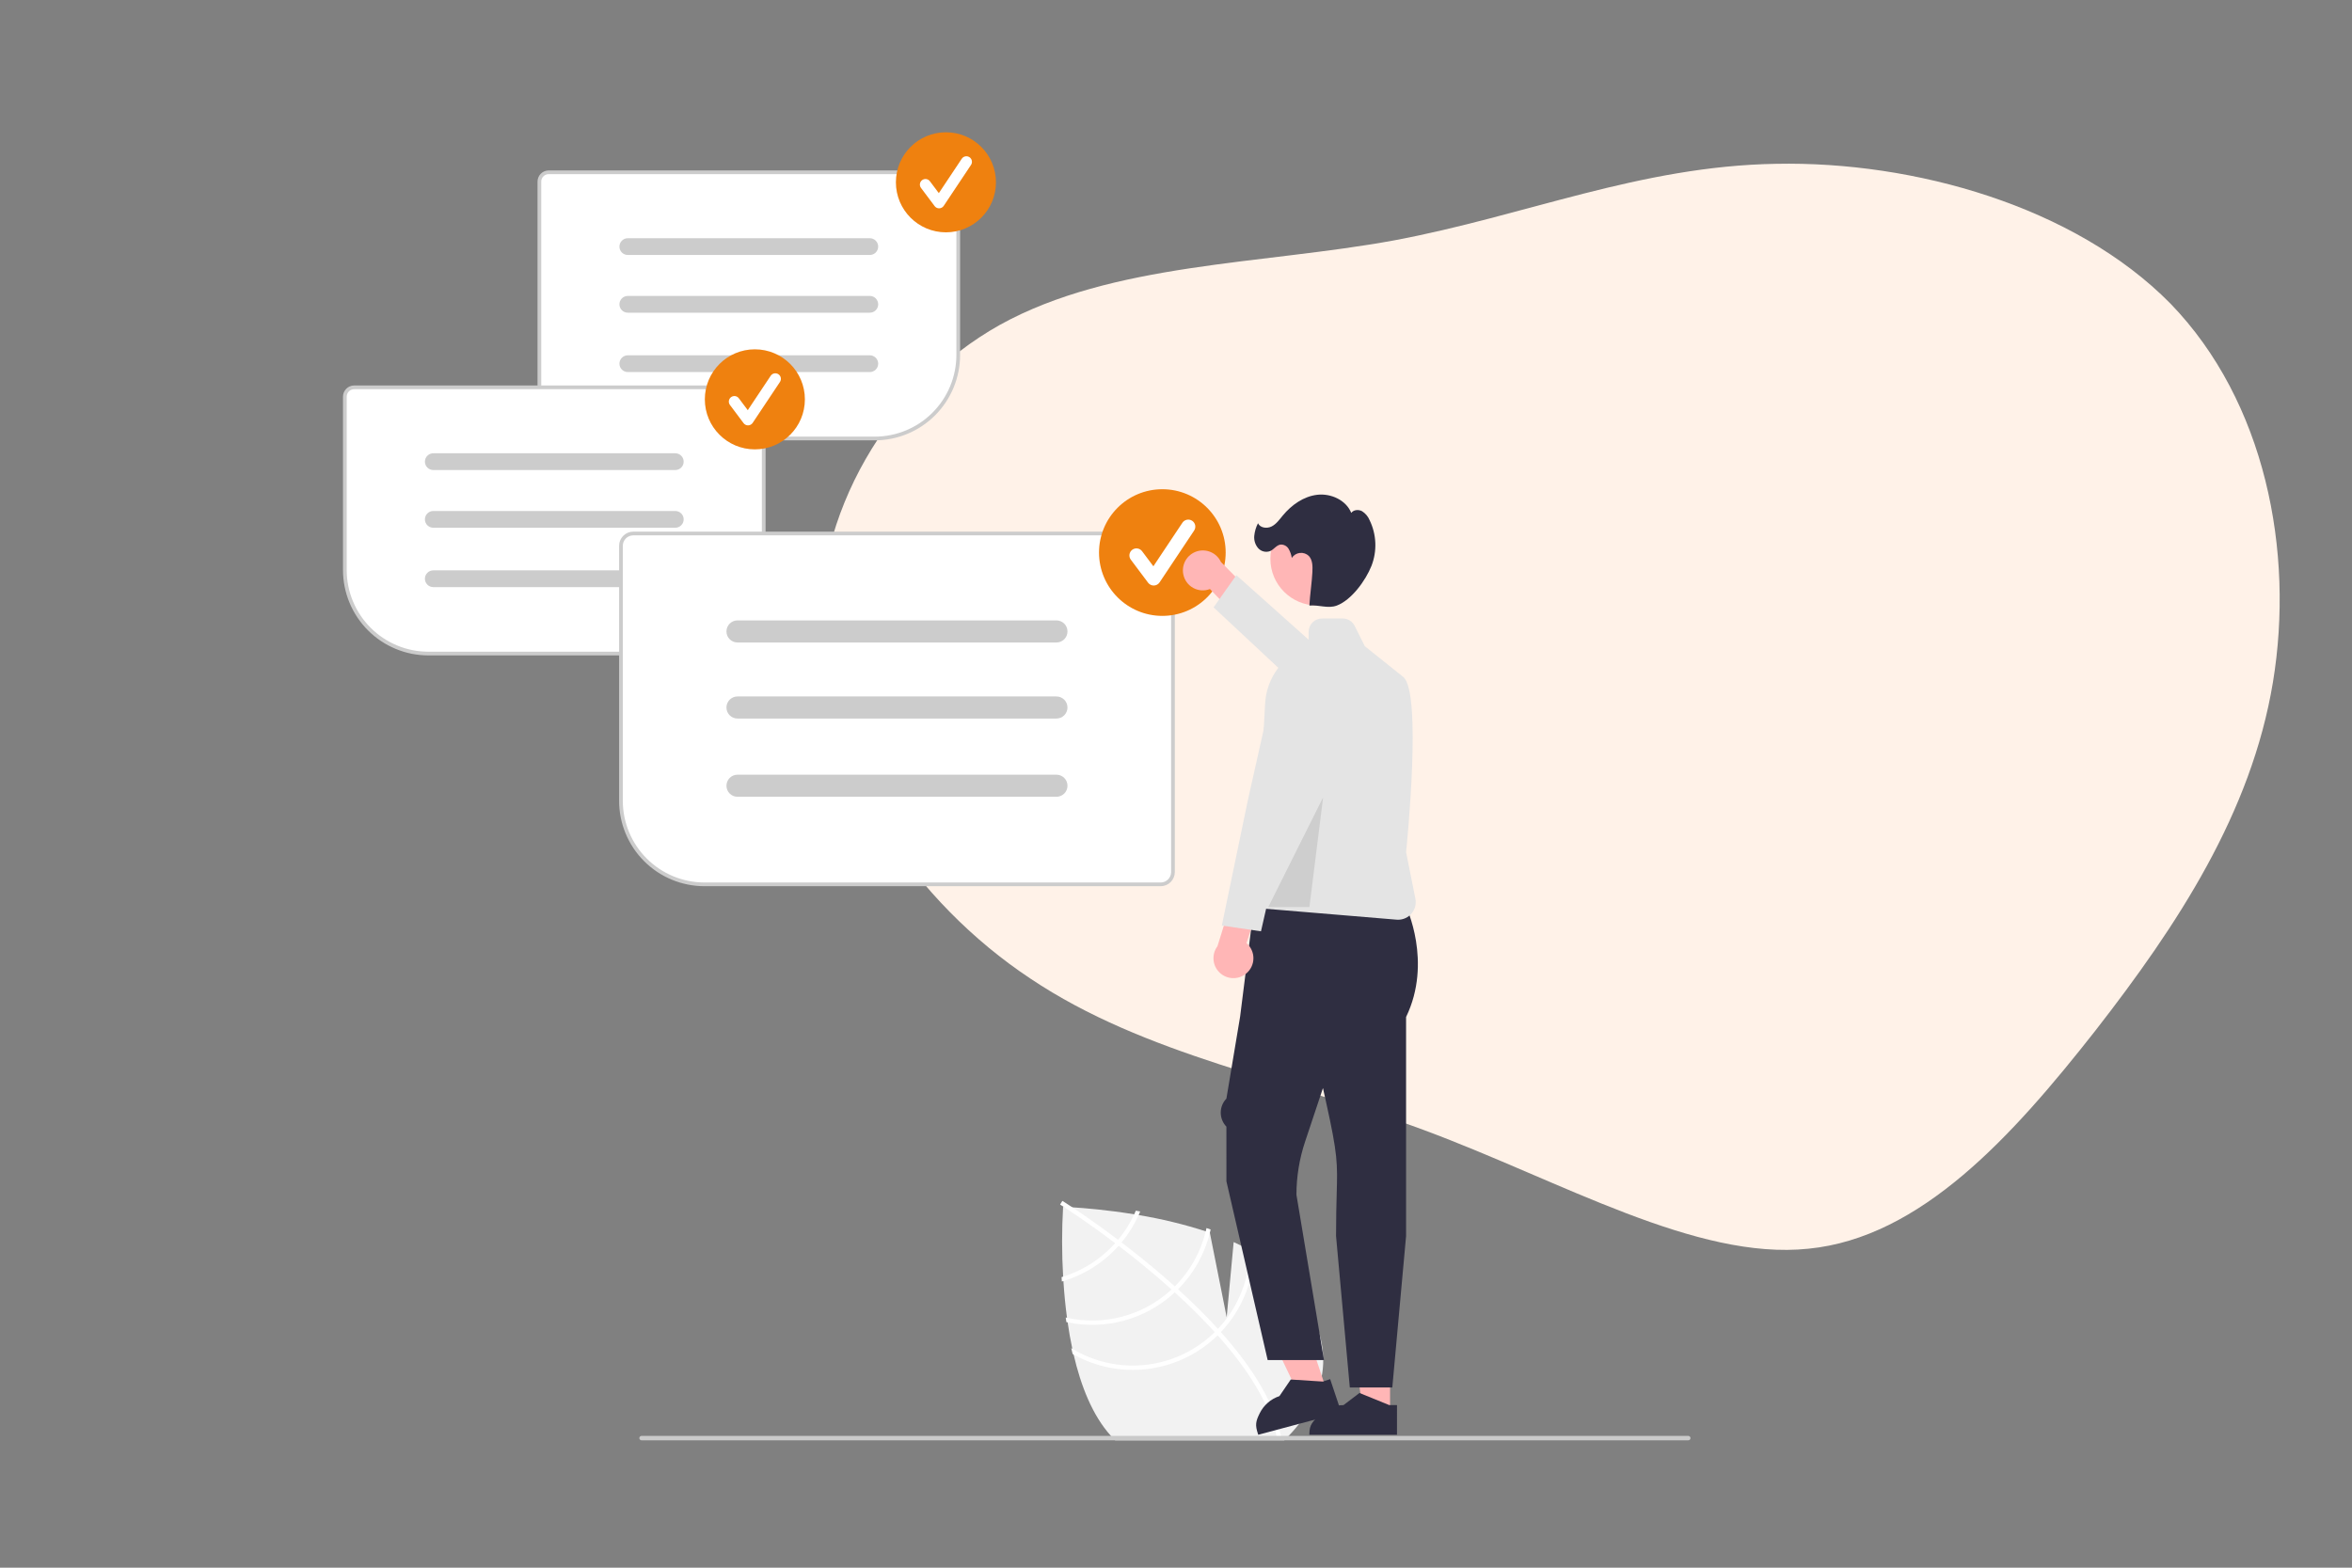 <svg fill="none" height="320" viewBox="0 0 480 320" width="480" xmlns="http://www.w3.org/2000/svg" xmlns:xlink="http://www.w3.org/1999/xlink"><rect x="0" y="0" width="480" height="320" fill="#808080" stroke="none"/><clipPath id="a"><path d="m0 0h480v320h-480z"/></clipPath><clipPath id="b"><path d="m70 27h275v267h-275z"/></clipPath><g clip-path="url(#a)"><path d="m442.949 61.967c19.357 19.988 25.328 50.605 20.916 77.286-4.412 26.682-19.437 49.528-36.219 71.098-17.013 21.668-35.657 42.277-58.562 44.537-22.958 2.418-50.304-13.73-78.34-24.163-28.036-10.434-56.941-15.212-80.456-30.974-23.567-15.605-41.514-42.293-43.007-68.469-1.262-26.275 13.981-52.194 36.78-64.972 22.978-12.72 53.512-12.299 80.466-17.247 26.777-5.007 50.101-15.167 77.956-15.626 28.085-.558 60.879 8.643 80.466 28.531z" fill="#fff2e8"/><g clip-path="url(#b)"><path d="m262.991 293.099c-.288.303-.587.602-.89.901h-34.533c-.284-.292-.564-.591-.844-.901-.011-.012-.023-.027-.034-.038-3.751-4.158-6.114-10.201-7.586-16.574-.095-.386-.178-.776-.262-1.17-.386-1.791-.7-3.601-.957-5.396-.046-.31-.091-.621-.129-.931-.348-2.579-.583-5.116-.734-7.498-.019-.307-.038-.606-.057-.905-.278-4.742-.28-9.495-.008-14.237 0 0 .046 0 .133.003.253.012.863.038 1.76.091 2.472.152 7.136.53 12.621 1.424.3.049.603.102.905.155 4.64.767 9.217 1.876 13.693 3.317.28.095.557.19.837.284l.004.019 3.433 17.233 1.424-15.339c1.131.511 2.233 1.056 3.289 1.639.296.163.583.326.867.492 2.415 1.369 4.607 3.098 6.5 5.127 11.263 12.485 8.851 23.644.568 32.304z" fill="#f2f2f2"/><g fill="#fff"><path d="m248.56 271.247.598.663c6.92 7.747 11.05 14.938 12.322 21.478.021.095.035.189.055.284l-.443.084-.427.076c-1.298-7.131-6.133-14.501-12.167-21.26-.192-.22-.387-.443-.589-.66-2.58-2.838-5.353-5.561-8.158-8.107-.215-.199-.437-.398-.658-.598-3.719-3.341-7.461-6.364-10.797-8.913-.235-.181-.473-.359-.709-.534-5.665-4.29-10.061-7.134-11.041-7.757-.118-.078-.185-.119-.2-.129l.232-.37v-.007l.236-.373c.015.01.239.147.646.412 1.525.983 5.624 3.69 10.723 7.537.229.175.467.353.702.534 2.71 2.065 5.674 4.432 8.667 7.022.753.649 1.487 1.297 2.203 1.945.225.196.446.395.661.594 3.032 2.752 5.747 5.445 8.144 8.079z"/><path d="m231.797 247.133c-.102.246-.212.493-.326.735-.864 1.872-1.97 3.622-3.289 5.206-.193.228-.39.459-.595.686-.552.609-1.141 1.199-1.764 1.768-2.551 2.31-5.573 4.036-8.858 5.059-.106.034-.209.068-.315.099.019.299.038.594.057.901.106-.031.208-.061.314-.095 3.486-1.051 6.694-2.864 9.393-5.309.66-.596 1.288-1.227 1.881-1.889.204-.224.402-.455.591-.686 1.41-1.695 2.584-3.574 3.49-5.585.106-.242.212-.485.314-.731-.302-.053-.602-.106-.893-.159z"/><path d="m246.224 250.67c-.045.224-.098.447-.155.67-1.026 4.257-3.212 8.146-6.314 11.235-.216.216-.436.428-.663.633-.064.064-.136.132-.204.193-2.822 2.548-6.213 4.385-9.889 5.357-3.675.972-7.53 1.052-11.243.232-.087-.015-.178-.038-.265-.057.045.31.087.625.136.935.088.019.171.038.258.053 3.807.788 7.746.667 11.497-.352 3.752-1.019 7.211-2.908 10.096-5.513.091-.084.186-.163.273-.25.227-.212.447-.424.666-.636 3.175-3.178 5.42-7.164 6.493-11.527.056-.227.109-.454.159-.681-.281-.099-.561-.197-.845-.292z"/><path d="m255.056 254.536c.004.212.004.428 0 .64-.063 5.984-2.383 11.724-6.496 16.07-.212.228-.431.447-.651.667-.238.231-.477.462-.723.681-3.808 3.434-8.619 5.551-13.722 6.042-5.104.49-10.229-.674-14.621-3.319-.076-.039-.149-.082-.22-.129.091.402.182.795.28 1.189.068.038.133.076.201.11 4.519 2.52 9.713 3.564 14.855 2.984s9.973-2.754 13.818-6.218c.246-.223.492-.447.723-.681.227-.216.442-.436.658-.663 4.171-4.4 6.579-10.18 6.765-16.241.008-.204.012-.409.012-.613-.288-.178-.583-.348-.879-.519z"/><path d="m178.523 89.698h-66.547c-.553-.001-1.084-.221-1.476-.613-.391-.392-.612-.923-.612-1.477v-50.541c0-.554.221-1.085.612-1.477.392-.392.923-.612 1.476-.613h81.683c.554.001 1.085.221 1.477.613.391.392.611.923.612 1.477v35.402c-.005 4.568-1.822 8.947-5.051 12.177-3.229 3.23-7.607 5.047-12.174 5.052z"/></g><path d="m178.523 89.887h-66.547c-.604-.001-1.183-.241-1.61-.668-.427-.427-.667-1.006-.668-1.61v-50.541c.001-.604.241-1.183.668-1.611s1.006-.667 1.61-.668h81.683c.604.001 1.183.241 1.61.668s.667 1.006.668 1.611v35.402c-.005 4.618-1.842 9.045-5.106 12.311-3.265 3.265-7.691 5.102-12.308 5.107zm-66.547-54.342c-.403.001-.79.161-1.075.446s-.445.672-.446 1.075v50.541c.001.403.161.79.446 1.075s.672.446 1.075.446h66.547c4.416-.005 8.65-1.762 11.773-4.885 3.122-3.123 4.879-7.358 4.884-11.776v-35.402c0-.403-.161-.79-.446-1.075s-.672-.446-1.075-.446z" fill="#ccc"/><path d="m177.512 52.046h-49.389c-.454 0-.889-.18-1.209-.501-.321-.321-.501-.756-.501-1.209 0-.454.18-.888.501-1.209.32-.321.755-.501 1.209-.501h49.389c.453.001.887.181 1.208.502.32.321.499.755.499 1.208 0 .453-.179.888-.499 1.208-.321.321-.755.501-1.208.502z" fill="#ccc"/><path d="m177.512 63.827h-49.389c-.454 0-.889-.18-1.209-.501-.321-.321-.501-.756-.501-1.209 0-.454.18-.888.501-1.209.32-.321.755-.501 1.209-.501h49.389c.454 0 .889.18 1.209.501.321.321.501.756.501 1.209 0 .454-.18.888-.501 1.209-.32.321-.755.501-1.209.501z" fill="#ccc"/><path d="m177.512 75.944h-49.389c-.454 0-.889-.18-1.209-.501-.321-.321-.501-.756-.501-1.209s.18-.888.501-1.209c.32-.321.755-.501 1.209-.501h49.389c.454 0 .889.18 1.209.501.321.321.501.756.501 1.209s-.18.888-.501 1.209c-.32.321-.755.501-1.209.501z" fill="#ccc"/><path d="m193.046 47.424c5.638 0 10.209-4.572 10.209-10.212 0-5.64-4.571-10.212-10.209-10.212-5.639 0-10.21 4.572-10.21 10.212 0 5.64 4.571 10.212 10.21 10.212z" fill="#ef810f"/><path d="m191.653 42.527c-.177 0-.35-.041-.508-.12s-.295-.193-.401-.335l-2.785-3.715c-.089-.119-.155-.255-.192-.4s-.045-.295-.024-.443c.021-.148.071-.29.147-.418.076-.128.177-.24.296-.33.12-.089.255-.155.4-.192.144-.037.295-.045.442-.024.148.021.29.071.418.147.129.076.241.176.33.296l1.822 2.43 4.68-7.022c.168-.251.427-.425.723-.484.295-.059.602.002.852.169.251.167.425.427.484.722s-.002.602-.169.853l-5.57 8.358c-.101.151-.237.276-.395.364-.159.088-.337.137-.519.142-.01 0-.021 0-.031 0z" fill="#fff"/><path d="m153.961 133.595h-66.547c-4.567-.005-8.945-1.822-12.174-5.052-3.229-3.23-5.046-7.609-5.051-12.177v-35.402c.001-.554.221-1.085.613-1.477s.923-.612 1.476-.613h81.683c.554.001 1.085.221 1.476.613.392.392.612.923.613 1.477v50.542c-.001.554-.221 1.085-.613 1.476-.391.392-.922.613-1.476.613z" fill="#fff"/><path d="m153.961 133.785h-66.547c-4.617-.006-9.043-1.843-12.308-5.108-3.265-3.265-5.101-7.693-5.106-12.311v-35.402c.001-.604.241-1.183.668-1.611s1.006-.667 1.61-.668h81.683c.604.001 1.183.241 1.61.668s.667 1.006.668 1.611v50.542c-.001.604-.241 1.183-.668 1.61-.427.428-1.006.668-1.61.669zm-81.683-54.342c-.403.001-.79.161-1.075.446s-.446.672-.446 1.075v35.402c.005 4.417 1.762 8.652 4.884 11.776 3.123 3.123 7.356 4.88 11.773 4.885h66.547c.403 0 .79-.161 1.075-.446s.445-.672.446-1.075v-50.542c-.001-.403-.161-.79-.446-1.075s-.672-.446-1.075-.446z" fill="#ccc"/><path d="m137.815 95.944h-49.39c-.453 0-.888-.18-1.209-.501s-.501-.756-.501-1.209.18-.888.501-1.209.755-.501 1.209-.501h49.39c.453 0 .888.18 1.208.501.321.321.501.756.501 1.209s-.18.888-.501 1.209c-.32.321-.755.501-1.208.501z" fill="#ccc"/><path d="m137.815 107.724h-49.39c-.454 0-.888-.18-1.209-.501s-.501-.756-.501-1.209c0-.454.18-.889.501-1.209.321-.321.755-.501 1.209-.501h49.39c.453 0 .888.18 1.208.501.321.32.501.755.501 1.209 0 .453-.18.888-.501 1.209-.32.321-.755.501-1.208.501z" fill="#ccc"/><path d="m137.815 119.841h-49.39c-.454 0-.888-.18-1.209-.501s-.501-.756-.501-1.209c0-.454.18-.889.501-1.209.321-.321.755-.501 1.209-.501h49.39c.453 0 .888.18 1.208.501.321.32.501.755.501 1.209 0 .453-.18.888-.501 1.209-.32.321-.755.501-1.208.501z" fill="#ccc"/><path d="m154.053 91.727c5.639 0 10.21-4.572 10.21-10.212 0-5.64-4.571-10.212-10.21-10.212-5.638 0-10.209 4.572-10.209 10.212 0 5.64 4.571 10.212 10.209 10.212z" fill="#ef810f"/><path d="m152.661 86.83c-.177 0-.351-.041-.508-.12-.158-.079-.295-.193-.401-.335l-2.785-3.715c-.09-.119-.155-.255-.192-.4s-.045-.295-.024-.443c.021-.148.071-.29.147-.418.076-.128.177-.24.296-.33s.255-.155.4-.192c.144-.037.294-.045.442-.024s.29.071.418.147.24.177.33.296l1.822 2.43 4.68-7.022c.167-.251.427-.425.722-.484.296-.059.603.002.853.169.251.167.425.427.484.722.059.295-.002.602-.169.853l-5.57 8.358c-.101.151-.237.276-.396.364-.159.088-.336.137-.518.142-.01 0-.021 0-.031 0z" fill="#fff"/><path d="m236.876 180.705h-93.114c-4.566-.005-8.945-1.822-12.174-5.052s-5.045-7.609-5.05-12.177v-52.07c0-.714.284-1.399.789-1.904s1.189-.789 1.903-.79h107.646c.714.001 1.399.285 1.903.79.505.505.789 1.19.79 1.904v66.606c-.001.714-.285 1.398-.79 1.903-.504.505-1.189.789-1.903.79z" fill="#fff"/><path d="m236.876 180.895h-93.114c-4.617-.006-9.043-1.842-12.308-5.108-3.264-3.265-5.101-7.693-5.106-12.311v-52.07c.001-.765.305-1.497.845-2.038.54-.54 1.273-.844 2.037-.845h107.646c.764.001 1.497.305 2.037.845.54.541.844 1.273.845 2.038v66.606c-.001.764-.305 1.497-.845 2.037-.54.541-1.273.845-2.037.846zm-107.646-71.615c-.563.001-1.103.225-1.502.623-.398.399-.622.939-.623 1.503v52.07c.005 4.418 1.762 8.652 4.885 11.776 3.122 3.123 7.356 4.88 11.772 4.885h93.114c.563 0 1.104-.225 1.502-.623s.622-.939.623-1.502v-66.606c-.001-.564-.225-1.104-.623-1.502-.398-.399-.939-.623-1.502-.624z" fill="#ccc"/><path d="m215.597 131.146h-65.088c-.296.001-.59-.057-.863-.17-.274-.114-.523-.279-.732-.489-.21-.209-.376-.458-.489-.731-.114-.274-.172-.567-.172-.863 0-.297.058-.59.172-.863.113-.274.279-.523.489-.732.209-.209.458-.375.732-.488.273-.113.567-.171.863-.171h65.088c.296 0 .59.058.863.171.274.113.523.279.732.488.21.209.376.458.489.732.114.273.172.566.172.863 0 .296-.058.589-.172.863-.113.273-.279.522-.489.731-.209.21-.458.375-.732.489-.273.113-.567.171-.863.17z" fill="#ccc"/><path d="m215.597 146.671h-65.088c-.296 0-.59-.058-.863-.171-.274-.113-.523-.279-.732-.488-.21-.209-.376-.458-.489-.731-.114-.274-.172-.567-.172-.864 0-.296.058-.589.172-.863.113-.273.279-.522.489-.731.209-.209.458-.375.732-.488.273-.114.567-.172.863-.171h65.088c.598 0 1.171.237 1.593.66.423.423.66.996.66 1.593 0 .598-.237 1.171-.66 1.594-.422.423-.995.66-1.593.66z" fill="#ccc"/><path d="m215.597 162.64h-65.088c-.598 0-1.171-.238-1.593-.661-.423-.422-.66-.995-.66-1.593s.237-1.171.66-1.594c.422-.422.995-.66 1.593-.66h65.088c.296 0 .59.058.863.171.274.113.523.279.732.488.21.21.376.458.489.732.114.273.172.567.172.863s-.058.589-.172.863c-.113.274-.279.522-.489.731-.209.21-.458.376-.732.489-.273.113-.567.171-.863.171z" fill="#ccc"/><path d="m237.214 125.716c7.138 0 12.924-5.788 12.924-12.927 0-7.14-5.786-12.927-12.924-12.927-7.137 0-12.923 5.787-12.923 12.927 0 7.139 5.786 12.927 12.923 12.927z" fill="#ef810f"/><path d="m235.452 119.517c-.224 0-.444-.052-.643-.152-.2-.1-.374-.245-.507-.424l-3.526-4.702c-.113-.151-.196-.323-.243-.506s-.057-.373-.03-.56c.026-.187.09-.367.186-.529.096-.163.223-.305.374-.418s.323-.196.506-.243.373-.057.56-.03c.187.026.367.09.529.186.163.096.305.223.418.374l2.307 3.077 5.924-8.889c.212-.317.541-.537.914-.611.374-.075.762.002 1.079.214.317.211.537.539.612.913s-.002.762-.213 1.079l-7.051 10.58c-.128.191-.299.349-.5.461-.202.111-.427.173-.656.179-.014 0-.027.001-.04.001z" fill="#fff"/><path d="m270.696 283.68-5.258 1.759-9.285-19.449 7.76-2.596z" fill="#ffb6b6"/><path d="m273.741 288.329-16.954 4.536-.072-.215c-.589-1.763-.457-2.514.373-4.178.405-.819.97-1.55 1.66-2.15.689-.599 1.491-1.056 2.359-1.344h.001l2.311-3.386 6.564.417 1.48-.495z" fill="#2f2e41"/><path d="m283.686 288.625h-5.544l-2.638-21.391 8.183.001z" fill="#ffb6b6"/><path d="m285.1 292.865-17.877-.001v-.226c0-1.859.724-2.471 2.039-3.786.644-.648 1.411-1.162 2.255-1.512.845-.35 1.75-.529 2.664-.526h.001l3.265-2.478 6.093 2.478h1.561z" fill="#2f2e41"/><path d="m241.491 117.24c.114.581.354 1.13.703 1.609.349.478.799.873 1.318 1.159.519.285 1.093.454 1.684.493s1.183-.052 1.735-.266l6.4 6.684 5.01-2.9-9.172-9.312c-.421-.904-1.16-1.621-2.074-2.016-.915-.395-1.944-.441-2.89-.129-.947.312-1.746.961-2.246 1.823-.5.863-.667 1.879-.468 2.855z" fill="#ffb6b6"/><path d="m282.914 150.849 2.886-2.986-16.687-15.458-16.794-15-4.652 6.574 17.6 16.432z" fill="#e4e4e4"/><path d="m272.662 252.292c0-3.753.074-6.429.133-8.58.175-6.295.222-7.987-2.186-18.827l-.619-2.784-3.647 10.945c-1.165 3.491-1.76 7.148-1.763 10.828l5.624 33.751h-11.495l-8.418-36.488-.004-11.161c-.742-.768-1.156-1.794-1.156-2.861 0-1.068.414-2.094 1.156-2.861l2.797-16.721 2.831-22.536h31.007s5.473 11.346.034 22.6v44.709l-2.81 30.914h-8.674z" fill="#2f2e41"/><path d="m285.026 187.725-29.003-2.417-.15-.013 2.314-41.673c.136-2.62 1.055-5.139 2.639-7.231 1.583-2.092 3.758-3.66 6.242-4.502v-2.916c.001-.722.288-1.414.798-1.924.51-.511 1.202-.798 1.924-.799h4.237c.506-.001 1.002.139 1.433.405.43.266.777.647 1.002 1.1l2.072 4.146 7.836 6.27c3.87 3.097.755 34.146.588 35.784l1.895 9.478c.104.522.091 1.06-.037 1.576s-.37.997-.706 1.408c-.337.412-.76.744-1.24.972-.48.229-1.005.348-1.536.349-.102 0-.205-.005-.308-.013z" fill="#e4e4e4"/><path d="m254.312 198.728c.459-.374.83-.845 1.087-1.378.257-.534.394-1.117.401-1.709s-.115-1.179-.359-1.718c-.244-.54-.603-1.019-1.052-1.405l2.877-8.797-4.918-3.053-3.889 12.48c-.598.798-.882 1.787-.799 2.78.082.994.526 1.923 1.248 2.61.721.688 1.67 1.087 2.666 1.122s1.97-.296 2.738-.932z" fill="#ffb6b6"/><path d="m264.427 138.927-3.993-1.331-5.767 25.736-5.312 25.595 7.989 1.176 6.195-27.215z" fill="#e4e4e4"/><path d="m268.787 123.587c5.261 0 9.525-4.266 9.525-9.528s-4.264-9.528-9.525-9.528-9.526 4.266-9.526 9.528 4.265 9.528 9.526 9.528z" fill="#ffb6b6"/><path d="m255.97 109.393c.088-.903.347-1.781.763-2.587.445.968 1.834 1.136 2.785.654s1.588-1.398 2.267-2.219c1.793-2.167 4.258-3.926 7.052-4.246s5.874 1.091 6.93 3.698c.474-.658 1.484-.731 2.199-.349.691.436 1.23 1.074 1.543 1.829.704 1.443 1.101 3.016 1.168 4.62.066 1.604-.199 3.204-.78 4.701-1.177 2.978-4.082 6.99-7.08 8.114-1.82.683-3.658-.191-5.593 0 .101-2.113.51-4.72.612-6.832.055-1.157.063-2.452-.727-3.299-.242-.23-.532-.404-.849-.51s-.654-.14-.986-.101c-.332.038-.651.15-.935.325-.284.176-.526.412-.709.692-.098-.657-.32-1.289-.654-1.863-.171-.285-.419-.516-.714-.667-.296-.152-.628-.218-.959-.19-.808.132-1.307.962-2.049 1.309-.421.169-.884.205-1.326.104-.443-.102-.843-.336-1.149-.671-.297-.343-.521-.742-.66-1.174-.139-.431-.19-.887-.149-1.338z" fill="#2f2e41"/><path d="m270.02 162.773-11.187 22.379h8.391z" fill="#000" opacity=".1"/><path d="m345 293.549c0 .06-.011.118-.034.173s-.056.105-.098.147c-.042.041-.091.075-.146.097-.055.023-.113.034-.173.034h-213.621c-.12 0-.235-.047-.319-.132-.084-.084-.132-.199-.132-.319 0-.119.048-.234.132-.318.084-.085.199-.132.319-.132h213.621c.06 0 .118.011.173.034.055.022.104.056.146.097.042.042.075.092.098.147s.034.113.034.172z" fill="#cacaca"/></g></g></svg>